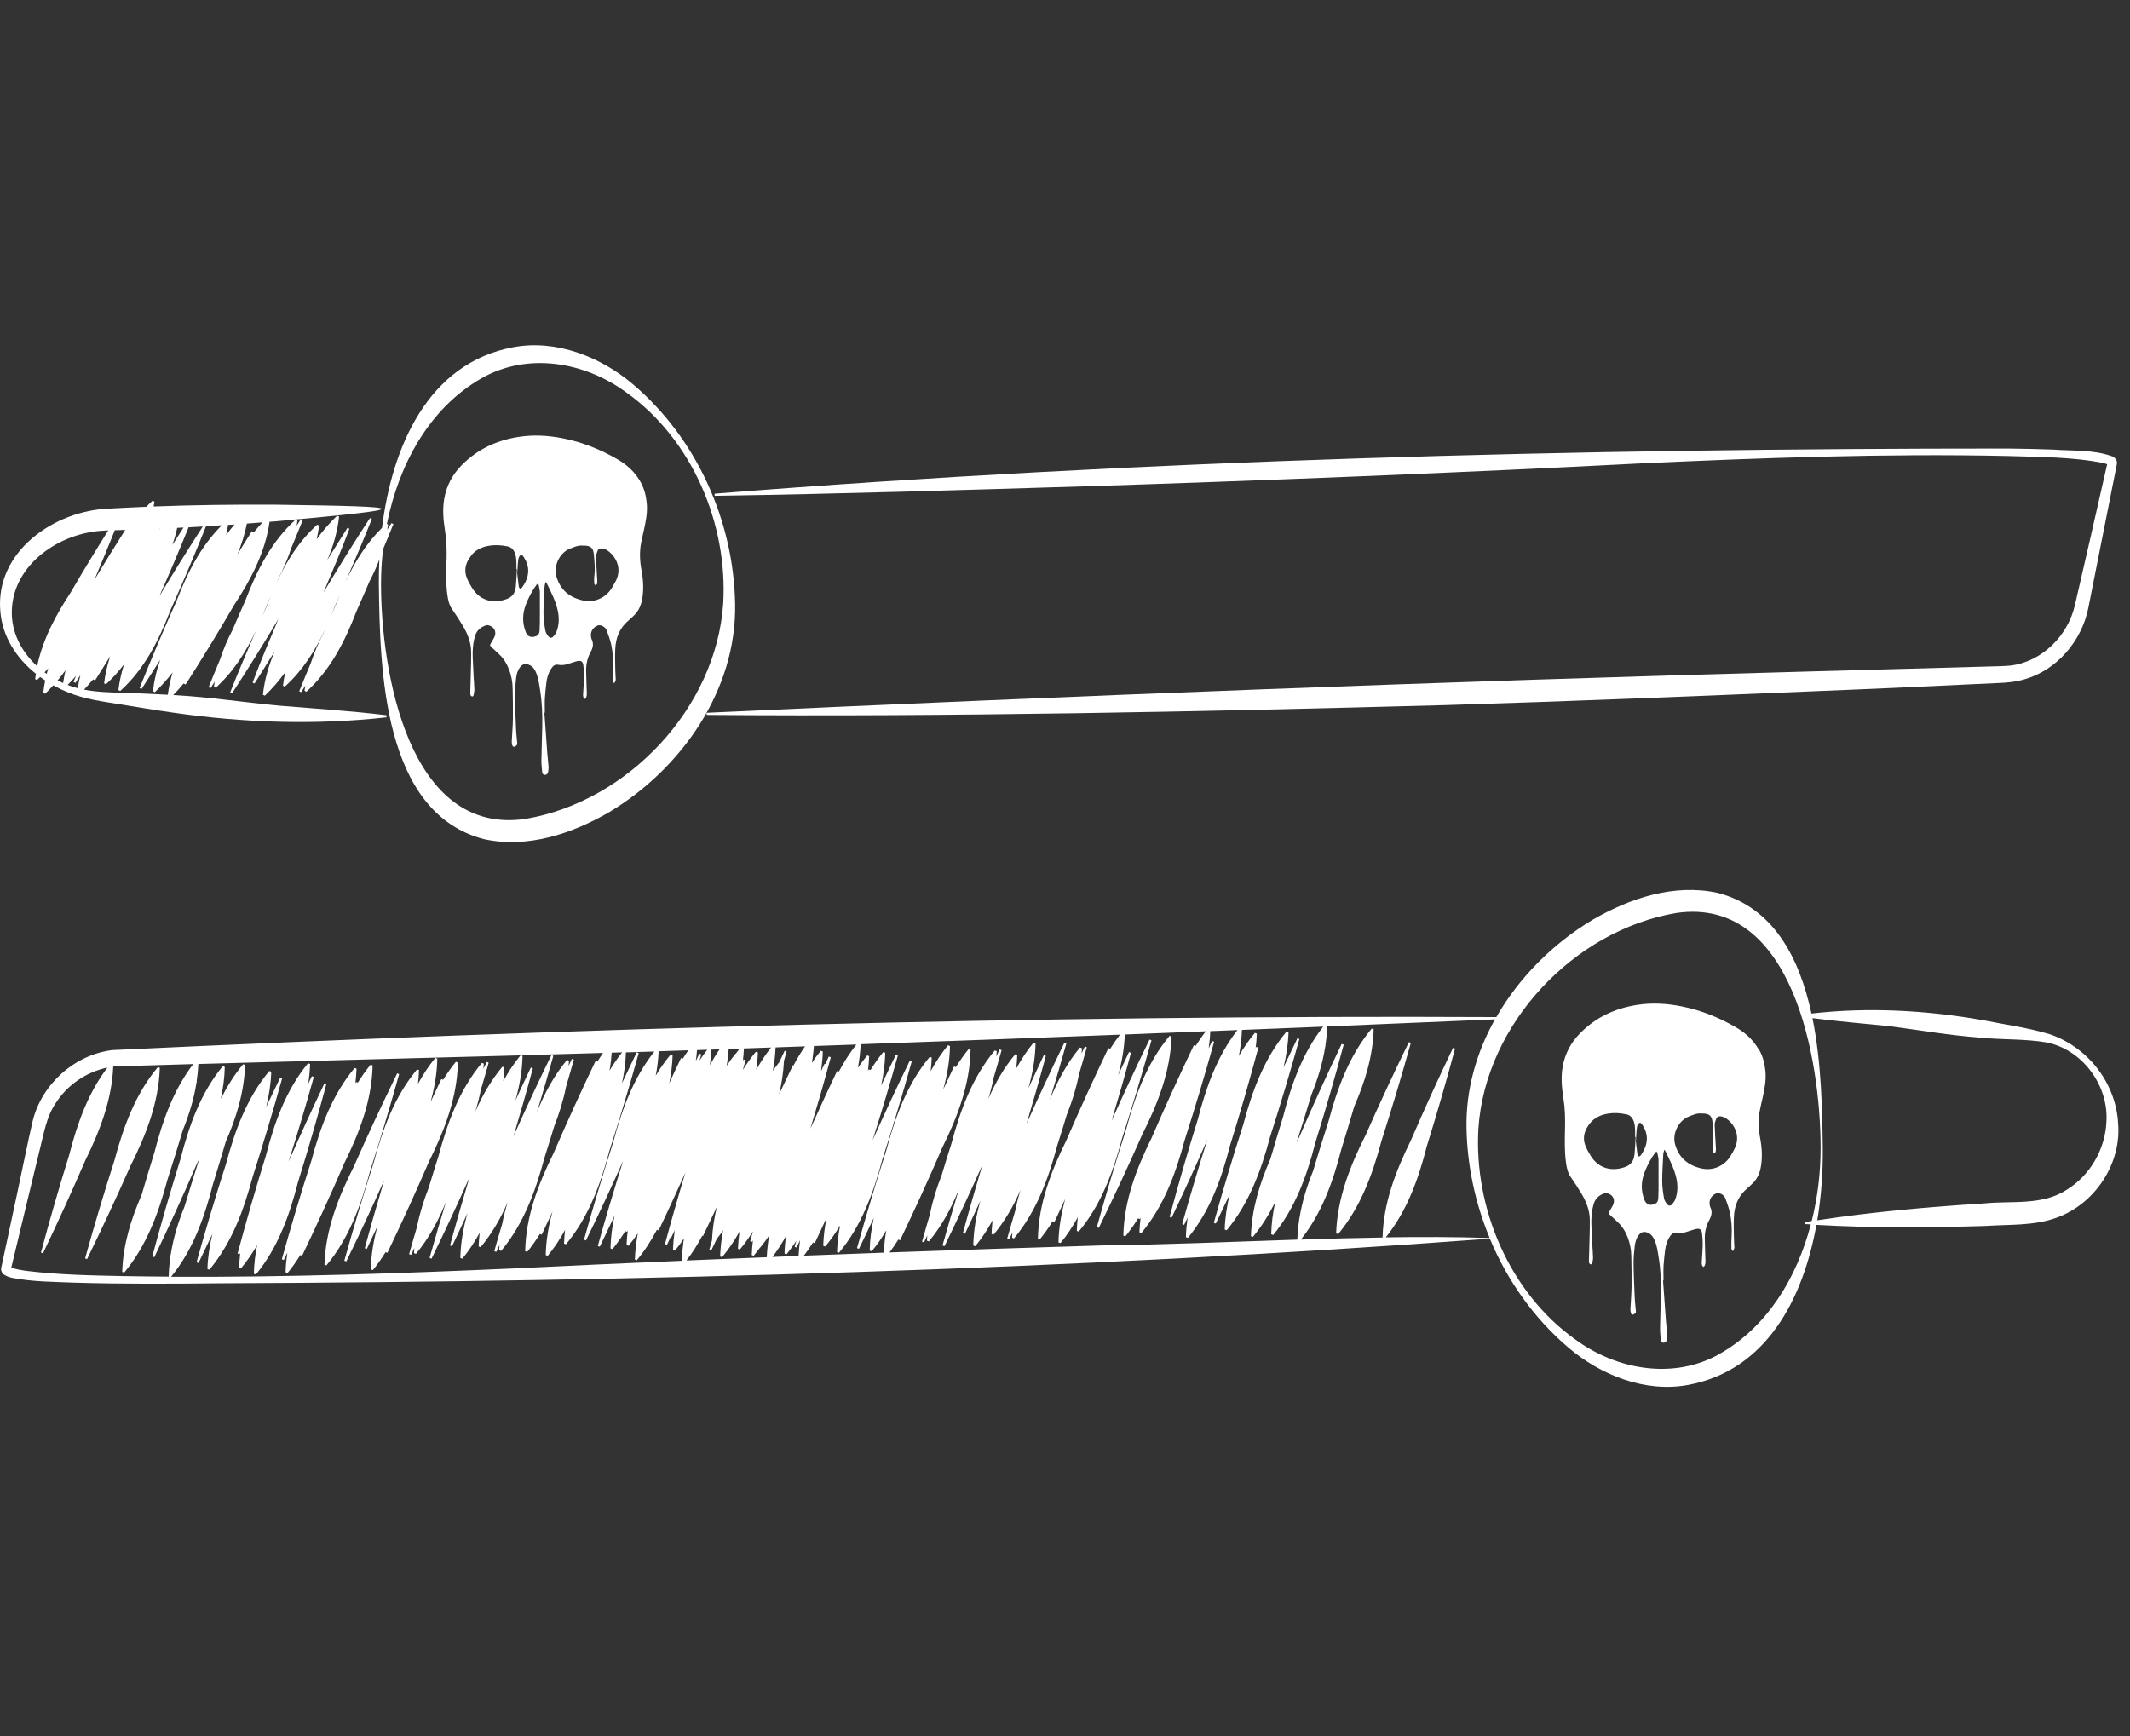 <svg width="184" height="150" viewBox="0 0 184 150" fill="none" xmlns="http://www.w3.org/2000/svg">
<rect x="0" y="0" width="184" height="150" fill="#333333" stroke="none"/>
<path d="M182.963 96.89C182.693 93.423 180.259 90.43 177.031 89.348C175.158 88.787 173.171 88.522 171.253 88.139C166.385 87.29 161.407 87.007 156.484 87.573C155.429 82.718 153.196 78.402 148.378 77.147C144.605 76.331 140.787 77.613 137.559 79.484C134.179 81.509 131.233 84.439 129.261 87.879C89.496 87.683 49.404 88.864 9.699 90.731C6.433 91.137 3.611 93.669 2.826 96.849C2.483 98.277 1.812 101.599 1.492 103.077L0.606 107.211L0.163 109.278L0.108 109.538C0.058 109.762 0.163 109.999 0.341 110.127C0.583 110.286 0.83 110.364 1.049 110.41C2.821 110.756 4.62 110.752 6.397 110.825C10.635 110.953 14.868 110.925 19.107 110.88C55.514 110.729 92.406 109.734 128.699 107.024C130.206 110.638 132.508 113.914 135.504 116.455C138.262 118.805 142.112 120.356 145.829 119.663C152.611 118.408 155.762 112.207 156.913 105.833C161.804 106.112 166.682 106.075 171.55 105.925C173.541 105.788 175.656 105.925 177.583 105.24C180.985 104.058 183.342 100.472 182.958 96.899L182.963 96.89ZM68.548 92.054L68.502 92.035C68.096 92.871 67.699 93.71 67.301 94.55C67.53 93.61 67.676 92.651 67.721 91.666C67.799 91.397 67.881 91.128 67.954 90.854L67.785 90.79C67.626 91.118 67.47 91.451 67.315 91.78C67.123 92.026 66.936 92.273 66.762 92.528C66.89 91.862 66.968 91.187 67 90.498C67.849 90.471 68.694 90.439 69.544 90.407C69.174 90.936 68.849 91.488 68.553 92.049L68.548 92.054ZM65.333 92.419C65.401 91.931 65.452 91.438 65.47 90.936L65.301 90.872C64.881 91.374 64.511 91.903 64.173 92.446C64.251 92.163 64.333 91.88 64.41 91.597L64.237 91.534C64.214 91.579 64.196 91.625 64.173 91.671C64.219 91.315 64.246 90.954 64.264 90.589C65.045 90.562 65.831 90.534 66.612 90.507C66.132 91.114 65.712 91.753 65.338 92.414L65.333 92.419ZM63.556 91.045L63.543 91.041C63.264 91.379 63.008 91.73 62.771 92.086C62.858 91.611 62.913 91.128 62.949 90.639C63.264 90.63 63.579 90.617 63.894 90.607C63.78 90.753 63.666 90.895 63.561 91.045H63.556ZM60.433 91.62C60.483 91.447 60.533 91.278 60.583 91.105L60.414 91.041C60.309 91.251 60.213 91.465 60.108 91.675C60.154 91.365 60.186 91.05 60.213 90.731C60.51 90.722 60.803 90.712 61.099 90.703C60.867 91 60.643 91.305 60.437 91.62H60.433ZM58.989 91.47C58.967 91.461 58.834 91.41 58.834 91.41C58.487 92.136 58.154 92.866 57.816 93.591C57.976 92.802 58.081 92.004 58.103 91.182L57.934 91.118C57.45 91.698 57.026 92.305 56.647 92.939C56.779 92.25 56.866 91.547 56.898 90.831C57.756 90.804 58.61 90.776 59.46 90.749C59.295 90.982 59.145 91.223 58.994 91.465L58.989 91.47ZM60.679 106.782L60.725 106.801C61.131 105.966 61.529 105.126 61.926 104.286C61.698 105.226 61.547 106.185 61.506 107.17C61.428 107.439 61.346 107.709 61.273 107.982L61.442 108.046C61.602 107.718 61.757 107.385 61.912 107.056C62.104 106.81 62.291 106.563 62.465 106.308C62.323 107.047 62.237 107.795 62.209 108.562L62.378 108.626C62.958 107.932 63.451 107.184 63.885 106.413C63.817 106.901 63.767 107.394 63.748 107.896L63.917 107.96C64.337 107.458 64.707 106.928 65.045 106.385C64.968 106.668 64.885 106.951 64.808 107.234L64.981 107.298C65.004 107.252 65.022 107.207 65.045 107.161C64.995 107.581 64.954 108.01 64.94 108.439L65.109 108.502C65.301 108.27 65.479 108.033 65.657 107.791C65.662 107.791 65.671 107.795 65.671 107.795C65.95 107.458 66.205 107.106 66.443 106.75C66.333 107.366 66.269 107.991 66.237 108.626C63.913 108.717 61.597 108.813 59.305 108.909C59.821 108.233 60.273 107.521 60.661 106.778L60.679 106.782ZM67.895 106.81C67.831 107.307 67.781 107.804 67.772 108.311L67.945 108.375C68.251 108.001 68.53 107.608 68.795 107.211C68.744 107.385 68.694 107.553 68.644 107.727L68.813 107.791C68.918 107.581 69.014 107.366 69.114 107.156C69.05 107.604 69.005 108.06 68.987 108.516C68.233 108.544 67.479 108.575 66.73 108.603C67.164 108.028 67.552 107.43 67.895 106.805V106.81ZM72.466 92.588C72.434 92.574 72.316 92.533 72.316 92.533C71.521 94.189 70.758 95.855 70.005 97.529C70.621 95.476 71.215 93.418 71.768 91.351L71.594 91.287C71.489 91.502 71.393 91.721 71.293 91.935C71.265 91.926 71.229 91.912 71.229 91.912C71.124 92.122 71.028 92.337 70.927 92.547C71.005 91.99 71.064 91.429 71.078 90.854L70.905 90.79C70.626 91.128 70.37 91.479 70.133 91.835C70.151 91.743 70.16 91.648 70.174 91.552C70.183 91.511 70.197 91.474 70.21 91.433C70.21 91.433 70.197 91.429 70.192 91.429C70.247 91.082 70.284 90.735 70.311 90.379C71.535 90.338 72.754 90.293 73.978 90.251C73.398 90.991 72.896 91.771 72.466 92.588ZM62.159 90.667C61.853 91.105 61.584 91.561 61.328 92.022C61.383 91.584 61.424 91.137 61.442 90.689C61.679 90.68 61.917 90.676 62.154 90.667C62.154 90.667 62.154 90.667 62.159 90.667ZM52.651 92.515C52.746 92.004 52.806 91.484 52.842 90.954C53.144 90.945 53.441 90.936 53.742 90.927C53.34 91.433 52.975 91.963 52.651 92.51V92.515ZM14.786 110.309C16.668 108.001 17.654 105.213 18.381 102.37C18.764 101.138 19.13 99.906 19.495 98.67C20.417 96.562 21.098 94.358 21.171 92.017L21.002 91.953C20.226 92.884 19.604 93.893 19.075 94.951C19.271 94.048 19.399 93.126 19.417 92.182L19.244 92.118C17.33 94.44 16.334 97.251 15.599 100.116C14.727 102.913 13.914 105.728 13.156 108.562L13.329 108.626C14.595 105.984 15.814 103.315 16.974 100.623C17.065 100.44 17.147 100.258 17.234 100.08C16.791 101.462 16.357 102.849 15.942 104.241C15.403 105.573 14.978 106.942 14.754 108.361C14.745 108.402 14.732 108.439 14.722 108.48C14.722 108.48 14.736 108.484 14.741 108.484C14.649 109.082 14.585 109.689 14.572 110.305C13.261 110.296 11.955 110.282 10.653 110.259C7.84 110.2 5.004 110.15 2.246 109.803C1.821 109.739 1.355 109.671 0.976 109.52C0.985 109.488 0.99 109.465 0.99 109.465C1.296 108.169 2.159 104.629 2.474 103.296L3.47 99.185C3.794 97.899 4.022 96.502 4.767 95.385C5.771 93.769 7.429 92.629 9.279 92.241C7.593 94.472 6.666 97.1 5.981 99.783C5.109 102.58 4.296 105.395 3.538 108.229L3.712 108.293C4.977 105.651 6.196 102.982 7.356 100.294C8.621 97.73 9.658 95.047 9.781 92.159C9.818 92.154 9.849 92.145 9.886 92.141C12.128 92.072 14.403 92.004 16.691 91.94C14.978 94.18 14.042 96.835 13.348 99.541C12.964 100.773 12.594 102.005 12.233 103.242C11.311 105.35 10.63 107.553 10.557 109.894L10.726 109.958C12.667 107.631 13.699 104.802 14.467 101.923C14.923 100.509 15.362 99.094 15.787 97.671C16.325 96.338 16.75 94.969 16.974 93.55C16.983 93.509 16.997 93.473 17.006 93.432C17.006 93.432 16.992 93.427 16.988 93.427C17.061 92.934 17.111 92.437 17.134 91.931C26.249 91.675 35.689 91.438 44.965 91.187C44.389 91.885 43.905 92.633 43.476 93.413C43.521 93.026 43.553 92.633 43.567 92.232L43.398 92.168C42.412 93.35 41.663 94.664 41.06 96.046C41.247 95.435 41.411 94.819 41.53 94.194C41.758 93.404 41.996 92.611 42.215 91.817L42.046 91.753C41.95 91.949 41.859 92.15 41.763 92.35C41.772 92.2 41.791 92.054 41.795 91.903L41.626 91.839C39.685 94.166 38.653 96.995 37.886 99.874C37.593 100.782 37.315 101.699 37.036 102.612C36.607 103.712 36.251 104.834 36.027 105.988C35.799 106.778 35.561 107.567 35.342 108.361L35.511 108.425C35.607 108.229 35.698 108.028 35.794 107.827C35.785 107.978 35.767 108.124 35.762 108.274L35.931 108.338C37.068 106.974 37.886 105.441 38.53 103.826C38.041 105.441 37.566 107.061 37.109 108.69L37.278 108.753C38.411 106.436 39.498 104.099 40.548 101.75C39.968 103.698 39.407 105.651 38.877 107.613L39.05 107.677C39.507 106.728 39.946 105.769 40.388 104.811C40.028 106.066 39.795 107.357 39.767 108.69L39.941 108.753C40.521 108.051 41.01 107.293 41.439 106.513C41.393 106.901 41.361 107.293 41.347 107.695L41.517 107.759C42.503 106.577 43.252 105.263 43.855 103.88C43.667 104.492 43.503 105.108 43.384 105.733C43.156 106.522 42.919 107.312 42.699 108.106L42.868 108.169C42.964 107.973 43.056 107.772 43.151 107.572C43.142 107.722 43.124 107.868 43.12 108.019L43.288 108.083C45.229 105.756 46.261 102.927 47.029 100.048C47.321 99.14 47.6 98.223 47.878 97.31C48.307 96.21 48.664 95.088 48.888 93.934C49.116 93.144 49.353 92.35 49.572 91.556L49.404 91.493C49.308 91.689 49.216 91.889 49.12 92.09C49.13 91.94 49.148 91.794 49.152 91.643L48.983 91.579C47.846 92.944 47.029 94.477 46.385 96.092C46.873 94.477 47.348 92.857 47.8 91.228L47.632 91.164C46.499 93.482 45.412 95.818 44.362 98.168C44.942 96.22 45.503 94.267 46.029 92.305L45.855 92.241C45.398 93.19 44.96 94.148 44.517 95.106C44.878 93.852 45.111 92.56 45.138 91.228C45.138 91.228 45.056 91.196 45.006 91.178C47.385 91.114 49.751 91.045 52.093 90.977C51.925 91.219 51.765 91.47 51.609 91.721C51.587 91.712 51.454 91.661 51.454 91.661C50.189 94.303 48.97 96.972 47.81 99.66C46.499 102.311 45.426 105.099 45.366 108.106L45.54 108.169C45.946 107.672 46.307 107.152 46.641 106.618C46.663 106.627 46.796 106.677 46.796 106.677C47.111 106.016 47.417 105.35 47.727 104.688C47.389 105.906 47.17 107.152 47.143 108.443L47.316 108.507C47.896 107.804 48.385 107.047 48.814 106.267C48.769 106.655 48.737 107.047 48.723 107.448L48.892 107.512C50.833 105.185 51.865 102.356 52.632 99.477C53.537 96.667 54.382 93.833 55.176 90.986L55.007 90.922C54.573 91.812 54.153 92.706 53.728 93.601C53.92 92.729 54.044 91.839 54.071 90.927C54.893 90.904 55.71 90.877 56.528 90.854C54.719 93.131 53.728 95.85 52.993 98.624C52.089 101.435 51.244 104.268 50.449 107.115L50.618 107.179C51.733 104.902 52.801 102.607 53.833 100.294C53.062 102.735 52.326 105.185 51.641 107.654L51.81 107.718C52.244 106.828 52.664 105.934 53.089 105.039C52.888 105.961 52.756 106.901 52.737 107.864L52.911 107.928C53.317 107.43 53.678 106.91 54.011 106.376C54.034 106.385 54.167 106.436 54.167 106.436C54.19 106.39 54.208 106.344 54.231 106.299C54.181 106.723 54.139 107.147 54.126 107.576L54.295 107.64C54.582 107.293 54.847 106.933 55.099 106.568C54.957 107.307 54.87 108.055 54.843 108.822L55.012 108.886C55.697 108.064 56.263 107.179 56.747 106.253C56.779 106.267 56.898 106.308 56.898 106.308C57.693 104.652 58.455 102.986 59.209 101.312C58.592 103.365 57.998 105.423 57.446 107.49L57.619 107.553C57.72 107.339 57.82 107.12 57.921 106.906C57.948 106.915 57.985 106.928 57.985 106.928C58.09 106.718 58.186 106.504 58.291 106.294C58.213 106.851 58.154 107.417 58.14 107.987L58.314 108.051C58.592 107.713 58.848 107.362 59.085 107.006C59.067 107.097 59.058 107.193 59.044 107.289C59.035 107.33 59.022 107.366 59.012 107.407C59.012 107.407 59.026 107.412 59.031 107.412C58.953 107.914 58.903 108.42 58.88 108.936C53.902 109.146 49.038 109.369 44.48 109.593C34.73 110.026 24.614 110.373 14.786 110.314V110.309ZM119.702 106.924C121.552 104.624 122.534 101.864 123.251 99.049C124.123 96.251 124.936 93.436 125.694 90.603L125.52 90.539C124.255 93.181 123.036 95.85 121.876 98.537C120.574 101.175 119.506 103.94 119.433 106.924C117.099 106.96 114.742 107.024 112.377 107.102C114.19 104.816 115.163 102.083 115.875 99.29C116.259 98.058 116.629 96.826 116.989 95.59C117.912 93.482 118.592 91.278 118.665 88.937L118.496 88.874C116.555 91.201 115.523 94.029 114.756 96.909C114.299 98.323 113.861 99.737 113.436 101.161C112.897 102.493 112.473 103.862 112.249 105.281C112.24 105.322 112.226 105.359 112.212 105.4C112.212 105.4 112.226 105.404 112.231 105.404C112.144 105.966 112.089 106.531 112.071 107.106C106.421 107.293 100.736 107.54 95.21 107.608C89.437 107.782 83.199 107.987 76.837 108.215C77.111 107.855 77.367 107.485 77.6 107.102C77.623 107.111 77.755 107.161 77.755 107.161C79.02 104.519 80.239 101.85 81.399 99.162C82.71 96.512 83.783 93.724 83.843 90.717L83.669 90.653C83.263 91.15 82.902 91.671 82.569 92.204C82.546 92.195 82.413 92.145 82.413 92.145C82.098 92.807 81.792 93.473 81.481 94.134C81.82 92.916 82.039 91.671 82.066 90.379L81.893 90.315C81.313 91.018 80.824 91.775 80.395 92.556C80.44 92.168 80.472 91.775 80.486 91.379L80.317 91.315C78.376 93.642 77.344 96.471 76.577 99.35C75.672 102.16 74.828 104.994 74.033 107.841L74.202 107.905C74.636 107.015 75.056 106.121 75.481 105.226C75.28 106.148 75.147 107.088 75.129 108.051L75.302 108.115C75.778 107.54 76.193 106.933 76.563 106.308C76.449 106.937 76.376 107.581 76.348 108.233C74.056 108.315 71.749 108.402 69.443 108.493C69.726 108.124 69.987 107.745 70.229 107.353C70.251 107.362 70.384 107.412 70.384 107.412C70.731 106.686 71.064 105.956 71.402 105.231C71.243 106.02 71.138 106.819 71.115 107.64L71.284 107.704C71.768 107.125 72.192 106.518 72.572 105.883C72.425 106.636 72.334 107.398 72.307 108.179L72.476 108.242C74.416 105.915 75.449 103.086 76.216 100.207C77.12 97.397 77.965 94.563 78.76 91.716L78.591 91.652C77.476 93.929 76.408 96.224 75.376 98.537C76.147 96.096 76.883 93.646 77.568 91.178L77.399 91.114C76.965 92.004 76.545 92.898 76.12 93.792C76.321 92.871 76.453 91.931 76.472 90.968L76.298 90.904C75.892 91.401 75.531 91.921 75.198 92.455C75.175 92.446 75.042 92.396 75.042 92.396C75.019 92.442 75.001 92.487 74.978 92.533C75.028 92.109 75.07 91.684 75.083 91.255L74.914 91.191C74.627 91.538 74.362 91.899 74.111 92.264C74.238 91.597 74.316 90.918 74.348 90.224C81.815 89.96 89.286 89.686 96.753 89.398C96.447 89.795 96.164 90.201 95.904 90.621C95.881 90.612 95.749 90.562 95.749 90.562C94.484 93.204 93.264 95.873 92.104 98.56C90.793 101.211 89.72 103.999 89.661 107.006L89.834 107.07C90.241 106.572 90.602 106.052 90.935 105.518C90.958 105.528 91.09 105.578 91.09 105.578C91.405 104.916 91.711 104.25 92.022 103.588C91.684 104.807 91.465 106.052 91.437 107.344L91.611 107.407C92.191 106.705 92.68 105.947 93.109 105.167C93.063 105.555 93.031 105.947 93.018 106.349L93.186 106.413C95.127 104.086 96.16 101.257 96.927 98.378C97.831 95.567 98.676 92.734 99.471 89.886L99.302 89.823C98.169 92.141 97.082 94.477 96.032 96.826C96.612 94.878 97.173 92.925 97.703 90.963L97.53 90.899C97.215 91.561 96.909 92.227 96.598 92.889C96.913 91.753 97.119 90.585 97.169 89.385C99.503 89.293 101.832 89.202 104.165 89.106C103.846 89.517 103.553 89.937 103.284 90.375C103.261 90.366 103.129 90.315 103.129 90.315C101.864 92.957 100.644 95.626 99.484 98.314C98.174 100.965 97.1 103.753 97.041 106.759L97.215 106.823C97.621 106.326 97.982 105.806 98.315 105.272C98.338 105.281 98.47 105.331 98.47 105.331C98.493 105.286 98.511 105.24 98.534 105.194C98.484 105.614 98.443 106.043 98.429 106.472L98.598 106.536C100.539 104.209 101.571 101.38 102.339 98.501C103.243 95.69 104.088 92.857 104.882 90.01L104.713 89.946C104.608 90.156 104.512 90.37 104.412 90.58C104.481 90.092 104.531 89.594 104.549 89.093C105.33 89.061 106.115 89.029 106.896 89.001C105.138 91.264 104.184 93.957 103.48 96.699C102.608 99.496 101.795 102.311 101.037 105.144L101.211 105.208C102.284 102.972 103.307 100.718 104.302 98.451C103.535 100.878 102.804 103.315 102.124 105.769L102.293 105.833C102.398 105.623 102.494 105.409 102.594 105.199C102.517 105.756 102.457 106.317 102.444 106.892L102.617 106.956C104.531 104.633 105.526 101.823 106.262 98.957C107.134 96.16 107.947 93.345 108.705 90.512L108.531 90.448C108.509 90.493 108.49 90.539 108.467 90.585C108.518 90.16 108.559 89.736 108.572 89.307L108.403 89.243C107.878 89.873 107.422 90.543 107.02 91.237C107.166 90.502 107.257 89.754 107.285 88.988C109.623 88.892 111.961 88.801 114.304 88.705C112.523 90.977 111.559 93.687 110.851 96.452C110.468 97.684 110.102 98.916 109.737 100.153C108.815 102.261 108.134 104.464 108.061 106.805L108.23 106.869C109.006 105.938 109.627 104.93 110.157 103.871C109.961 104.775 109.833 105.696 109.815 106.641L109.988 106.705C111.902 104.382 112.897 101.572 113.633 98.706C114.505 95.909 115.318 93.094 116.076 90.261L115.902 90.197C114.637 92.839 113.418 95.508 112.258 98.195C112.167 98.378 112.084 98.56 111.998 98.738C112.441 97.356 112.874 95.969 113.29 94.577C113.829 93.245 114.254 91.876 114.477 90.457C114.487 90.416 114.5 90.379 114.514 90.338C114.514 90.338 114.5 90.334 114.496 90.334C114.578 89.791 114.633 89.243 114.651 88.686C119.483 88.486 124.315 88.285 129.142 88.075C127.543 90.936 126.621 94.144 126.685 97.47C126.744 100.718 127.438 103.958 128.685 106.965C125.749 106.869 122.744 106.864 119.702 106.91V106.924ZM148.601 116.957C144.628 119.234 139.687 118.399 136.061 115.721C130.384 111.664 127.311 104.369 127.712 97.506C128.315 88.477 135.933 80.401 144.779 78.89C154.922 77.389 157.279 91.698 157.274 99.213C157.274 101.275 157.027 103.42 156.507 105.5C156.324 105.528 156.137 105.555 155.954 105.582L155.963 105.765C156.119 105.774 156.274 105.783 156.429 105.792C155.228 110.369 152.698 114.607 148.597 116.953L148.601 116.957ZM181.963 96.913C181.867 99.29 180.547 101.553 178.551 102.79C176.432 104.177 173.87 103.739 171.459 103.972C166.627 104.282 161.8 104.702 156.986 105.436C157.343 103.315 157.48 101.184 157.461 99.222C157.42 96.014 157.356 91.849 156.571 87.97C158.854 88.267 161.138 88.445 163.385 88.686C165.901 89.02 168.486 89.467 171.057 89.654C172.971 89.85 174.93 89.745 176.825 90.074C179.912 90.712 182.164 93.801 181.963 96.918V96.913Z" fill="white"/>
<path d="M38.558 48.439C38.54 49.415 38.508 50.392 38.641 51.359C38.7 51.81 38.787 52.258 39.061 52.645C39.376 53.097 39.677 53.563 39.96 54.033C40.385 54.735 40.691 55.488 40.7 56.319C40.709 57.154 40.673 57.993 40.654 58.828C40.645 59.184 40.632 59.544 40.623 59.9C40.623 59.964 40.632 60.037 40.664 60.092C40.691 60.138 40.75 60.179 40.801 60.179C40.833 60.179 40.897 60.119 40.906 60.078C40.942 59.919 40.983 59.754 40.979 59.59C40.974 59.243 40.938 58.901 40.919 58.554C40.892 58.016 40.869 57.477 40.842 56.934C40.805 56.255 40.846 55.579 41.047 54.922C41.193 54.452 41.531 54.188 41.974 54.033C42.038 54.01 42.116 54.005 42.184 54.023C42.732 54.156 42.938 54.626 42.673 55.118C42.577 55.292 42.477 55.461 42.376 55.634C42.317 55.73 42.335 55.803 42.417 55.88C42.632 56.072 42.837 56.273 43.047 56.465C43.472 56.843 43.764 57.309 43.97 57.838C44.171 58.363 44.276 58.906 44.285 59.467C44.299 60.347 44.322 61.228 44.308 62.109C44.299 62.766 44.239 63.418 44.208 64.071C44.203 64.166 44.221 64.267 44.244 64.363C44.267 64.472 44.344 64.554 44.459 64.518C44.541 64.49 44.609 64.413 44.669 64.34C44.696 64.303 44.682 64.235 44.678 64.18C44.646 63.783 44.591 63.391 44.578 62.994C44.536 62.036 44.491 61.077 44.482 60.119C44.477 59.613 44.523 59.106 44.582 58.604C44.623 58.262 44.71 57.92 44.934 57.637C45.144 57.377 45.367 57.313 45.678 57.432C45.934 57.528 46.107 57.706 46.231 57.947C46.496 58.477 46.564 59.052 46.655 59.622C46.824 60.658 46.861 61.703 46.843 62.752C46.824 63.728 46.783 64.7 46.77 65.677C46.765 66.028 46.806 66.379 46.838 66.731C46.852 66.845 46.925 66.954 47.066 66.95C47.217 66.95 47.318 66.858 47.345 66.712C47.372 66.562 47.395 66.407 47.386 66.256C47.359 65.855 47.304 65.458 47.276 65.056C47.19 63.897 47.108 62.738 47.025 61.579C47.039 61.579 47.053 61.579 47.066 61.579C47.066 61.155 47.048 60.731 47.071 60.306C47.094 59.877 47.149 59.453 47.194 59.024C47.245 58.563 47.372 58.13 47.637 57.742C47.774 57.541 47.957 57.382 48.213 57.436C48.482 57.496 48.738 57.464 48.994 57.391C49.286 57.304 49.569 57.195 49.861 57.126C50.181 57.048 50.346 57.149 50.391 57.473C50.437 57.806 50.46 58.144 50.455 58.477C50.446 58.988 50.396 59.499 50.368 60.01C50.368 60.087 50.373 60.165 50.396 60.238C50.414 60.297 50.464 60.352 50.496 60.407C50.546 60.356 50.615 60.32 50.638 60.261C50.674 60.16 50.697 60.046 50.693 59.941C50.674 59.289 50.642 58.632 50.633 57.979C50.624 57.409 50.734 56.861 51.012 56.36C51.218 55.99 51.314 55.616 51.099 55.214C51.085 55.187 51.081 55.15 51.072 55.118C50.962 54.639 51.177 54.224 51.638 54.042C51.711 54.014 51.811 54.01 51.894 54.033C52.14 54.101 52.332 54.261 52.419 54.498C52.56 54.881 52.707 55.274 52.793 55.675C52.935 56.328 52.99 56.989 52.953 57.66C52.93 58.039 52.921 58.417 52.93 58.796C52.93 58.883 53.017 58.965 53.067 59.047C53.108 58.951 53.15 58.86 53.191 58.764C53.191 58.755 53.191 58.741 53.191 58.732C53.177 58.436 53.154 58.139 53.15 57.843C53.14 57.249 53.118 56.652 53.15 56.058C53.195 55.114 53.515 54.288 54.25 53.654C54.406 53.522 54.552 53.38 54.702 53.239C55.095 52.878 55.333 52.431 55.442 51.92C55.629 51.044 55.579 50.163 55.419 49.292C55.273 48.502 55.232 47.718 55.378 46.928C55.447 46.55 55.543 46.175 55.625 45.801C55.789 45.035 55.949 44.277 55.871 43.479C55.807 42.822 55.652 42.206 55.323 41.627C54.848 40.782 54.159 40.157 53.337 39.683C51.871 38.834 50.313 38.204 48.642 37.876C47.359 37.62 46.075 37.547 44.778 37.753C42.883 38.054 41.225 38.825 39.869 40.208C39.07 41.024 38.563 41.987 38.371 43.114C38.216 44.022 38.298 44.934 38.44 45.829C38.581 46.696 38.595 47.558 38.577 48.429L38.558 48.439ZM49.309 47.38C49.633 47.257 49.953 47.106 50.313 47.143H50.428C51.008 47.143 51.245 47.325 51.3 47.9C51.364 48.539 51.419 49.182 51.337 49.826C51.309 50.031 51.332 50.241 51.341 50.451C51.341 50.492 51.41 50.533 51.446 50.574C51.492 50.533 51.565 50.501 51.574 50.451C51.597 50.346 51.597 50.232 51.592 50.127C51.556 49.461 51.505 48.799 51.487 48.133C51.483 47.95 51.556 47.754 51.629 47.581C51.702 47.412 51.862 47.362 52.044 47.394C52.378 47.453 52.629 47.654 52.848 47.887C53.474 48.562 53.611 49.465 53.159 50.264C53.044 50.465 52.94 50.674 52.816 50.866C52.291 51.664 51.337 52.112 50.318 51.874C49.172 51.61 48.386 50.953 48.062 49.798C47.797 48.845 48.373 47.718 49.304 47.371L49.309 47.38ZM47.044 50.688C47.048 50.56 47.098 50.437 47.135 50.273C47.194 50.355 47.231 50.387 47.249 50.433C47.61 51.181 47.998 51.92 48.176 52.737C48.309 53.344 48.309 53.955 48.089 54.544C48.03 54.708 47.916 54.863 47.802 54.995C47.674 55.141 47.496 55.141 47.372 54.986C47.258 54.836 47.139 54.662 47.108 54.484C47.025 53.992 46.948 53.494 46.948 52.997C46.948 52.226 47.002 51.459 47.039 50.688H47.044ZM46.345 50.533C46.377 50.492 46.422 50.465 46.464 50.433C46.491 50.478 46.532 50.519 46.541 50.569C46.578 50.729 46.601 50.893 46.637 51.112C46.637 51.77 46.637 52.486 46.637 53.202C46.637 53.617 46.637 54.037 46.614 54.452C46.596 54.827 46.441 54.972 46.048 55.032C45.779 55.073 45.541 54.922 45.422 54.626C45.103 53.818 45.121 53.02 45.436 52.212C45.669 51.614 45.966 51.048 46.345 50.533ZM44.774 48.338C44.792 48.206 44.87 48.019 44.97 47.969C45.121 47.9 45.212 48.087 45.285 48.201C45.71 48.868 45.737 49.566 45.395 50.273C45.313 50.442 45.212 50.601 45.107 50.752C45.071 50.807 44.989 50.861 44.929 50.857C44.888 50.857 44.829 50.757 44.819 50.697C44.76 50.277 44.715 49.858 44.678 49.529C44.715 49.068 44.724 48.699 44.774 48.334V48.338ZM40.714 47.982C41.116 47.485 41.673 47.243 42.299 47.147C42.819 47.065 43.326 47.106 43.842 47.211C44.125 47.266 44.303 47.426 44.427 47.668C44.596 47.992 44.6 48.343 44.609 48.699C44.609 48.858 44.609 49.018 44.609 49.178C44.623 49.178 44.641 49.178 44.655 49.178C44.623 49.693 44.605 50.209 44.555 50.725C44.504 51.213 44.276 51.573 43.783 51.756C42.614 52.189 41.467 51.911 40.778 50.798C40.6 50.515 40.435 50.218 40.316 49.908C40.042 49.191 40.266 48.553 40.723 47.987L40.714 47.982Z" fill="white"/>
<path d="M151.941 90.703C151.466 89.859 150.776 89.234 149.954 88.759C148.488 87.911 146.931 87.281 145.259 86.953C143.976 86.697 142.693 86.624 141.396 86.829C139.5 87.13 137.843 87.902 136.486 89.284C135.687 90.101 135.18 91.064 134.988 92.191C134.833 93.099 134.915 94.011 135.057 94.905C135.198 95.772 135.212 96.639 135.194 97.506C135.175 98.483 135.143 99.459 135.276 100.426C135.335 100.878 135.422 101.325 135.696 101.713C136.011 102.165 136.313 102.63 136.596 103.1C137.02 103.803 137.326 104.556 137.336 105.386C137.345 106.221 137.308 107.061 137.29 107.896C137.281 108.251 137.267 108.612 137.258 108.968C137.258 109.032 137.267 109.105 137.299 109.159C137.326 109.205 137.386 109.246 137.436 109.246C137.468 109.246 137.532 109.187 137.541 109.146C137.578 108.986 137.619 108.822 137.614 108.658C137.61 108.311 137.573 107.969 137.555 107.622C137.527 107.083 137.505 106.545 137.477 106.002C137.441 105.322 137.482 104.647 137.683 103.99C137.829 103.52 138.167 103.255 138.61 103.1C138.674 103.077 138.751 103.073 138.82 103.091C139.368 103.223 139.573 103.693 139.309 104.186C139.213 104.359 139.112 104.528 139.012 104.702C138.952 104.797 138.971 104.87 139.053 104.948C139.267 105.14 139.473 105.34 139.683 105.532C140.108 105.911 140.4 106.376 140.606 106.905C140.806 107.43 140.912 107.973 140.921 108.534C140.934 109.415 140.957 110.296 140.943 111.176C140.934 111.833 140.875 112.486 140.843 113.138C140.838 113.234 140.857 113.334 140.88 113.43C140.902 113.54 140.98 113.622 141.094 113.585C141.176 113.558 141.245 113.48 141.304 113.407C141.332 113.371 141.318 113.302 141.313 113.248C141.281 112.851 141.227 112.458 141.213 112.061C141.172 111.103 141.126 110.145 141.117 109.187C141.112 108.68 141.158 108.174 141.217 107.672C141.259 107.33 141.345 106.988 141.569 106.705C141.779 106.445 142.003 106.381 142.314 106.499C142.569 106.595 142.743 106.773 142.866 107.015C143.131 107.544 143.2 108.119 143.291 108.689C143.46 109.725 143.496 110.77 143.478 111.82C143.46 112.796 143.419 113.768 143.405 114.744C143.4 115.096 143.442 115.447 143.474 115.798C143.487 115.912 143.56 116.022 143.702 116.017C143.853 116.017 143.953 115.926 143.98 115.78C144.008 115.629 144.031 115.474 144.022 115.319C143.994 114.918 143.939 114.521 143.912 114.119C143.825 112.96 143.743 111.801 143.661 110.642H143.702C143.702 110.213 143.684 109.789 143.706 109.369C143.729 108.94 143.784 108.516 143.83 108.087C143.88 107.626 144.008 107.193 144.273 106.805C144.41 106.604 144.592 106.445 144.848 106.504C145.118 106.563 145.373 106.531 145.629 106.458C145.921 106.372 146.205 106.262 146.497 106.194C146.817 106.116 146.981 106.216 147.027 106.54C147.072 106.873 147.095 107.211 147.091 107.544C147.081 108.055 147.031 108.566 147.004 109.077C147.004 109.155 147.008 109.232 147.031 109.305C147.049 109.365 147.1 109.42 147.132 109.474C147.182 109.424 147.25 109.388 147.273 109.328C147.31 109.228 147.333 109.114 147.328 109.009C147.31 108.356 147.278 107.699 147.269 107.047C147.26 106.477 147.369 105.929 147.648 105.427C147.853 105.058 147.949 104.683 147.734 104.282C147.721 104.254 147.716 104.218 147.707 104.186C147.597 103.707 147.812 103.292 148.273 103.109C148.346 103.082 148.447 103.077 148.529 103.1C148.776 103.169 148.968 103.328 149.054 103.566C149.196 103.949 149.342 104.341 149.429 104.743C149.57 105.395 149.625 106.061 149.589 106.727C149.566 107.106 149.557 107.485 149.566 107.864C149.566 107.95 149.653 108.032 149.703 108.115C149.744 108.019 149.785 107.927 149.826 107.832C149.826 107.823 149.826 107.809 149.826 107.8C149.812 107.503 149.79 107.207 149.785 106.91C149.776 106.317 149.753 105.719 149.785 105.126C149.831 104.181 150.15 103.356 150.886 102.721C151.041 102.589 151.187 102.448 151.338 102.306C151.731 101.946 151.968 101.499 152.078 100.988C152.265 100.112 152.215 99.231 152.055 98.359C151.909 97.57 151.868 96.785 152.014 95.996C152.082 95.617 152.178 95.243 152.26 94.869C152.425 94.107 152.585 93.345 152.507 92.546C152.443 91.889 152.288 91.273 151.959 90.694L151.941 90.703ZM141.186 99.788C141.135 100.276 140.907 100.636 140.414 100.819C139.245 101.252 138.098 100.974 137.409 99.861C137.231 99.578 137.066 99.281 136.947 98.971C136.673 98.254 136.897 97.616 137.354 97.05C137.756 96.553 138.313 96.311 138.939 96.215C139.459 96.133 139.966 96.174 140.482 96.279C140.765 96.334 140.943 96.493 141.067 96.735C141.236 97.059 141.24 97.41 141.249 97.766C141.249 97.926 141.249 98.086 141.249 98.245C141.263 98.245 141.281 98.245 141.295 98.245C141.263 98.761 141.245 99.276 141.195 99.792L141.186 99.788ZM141.565 99.924C141.523 99.924 141.464 99.824 141.455 99.765C141.396 99.345 141.35 98.925 141.313 98.597C141.35 98.136 141.359 97.766 141.409 97.401C141.428 97.269 141.505 97.082 141.606 97.032C141.756 96.963 141.848 97.15 141.921 97.264C142.346 97.93 142.373 98.629 142.03 99.336C141.948 99.505 141.848 99.664 141.743 99.815C141.706 99.87 141.624 99.924 141.565 99.92V99.924ZM143.273 102.265C143.273 102.68 143.273 103.1 143.25 103.515C143.231 103.889 143.076 104.035 142.683 104.095C142.414 104.136 142.177 103.985 142.058 103.689C141.738 102.881 141.756 102.083 142.071 101.275C142.304 100.677 142.601 100.112 142.98 99.596C143.012 99.555 143.058 99.528 143.099 99.496C143.126 99.541 143.168 99.582 143.177 99.632C143.213 99.792 143.236 99.956 143.273 100.175C143.273 100.832 143.273 101.549 143.273 102.265ZM144.729 103.607C144.67 103.771 144.556 103.926 144.442 104.058C144.314 104.204 144.136 104.204 144.012 104.049C143.898 103.899 143.78 103.725 143.748 103.547C143.665 103.054 143.588 102.557 143.588 102.06C143.588 101.289 143.643 100.522 143.679 99.751C143.684 99.623 143.734 99.5 143.77 99.336C143.83 99.418 143.866 99.45 143.885 99.496C144.245 100.244 144.634 100.983 144.812 101.8C144.944 102.407 144.944 103.018 144.725 103.607H144.729ZM149.799 99.34C149.685 99.541 149.58 99.751 149.456 99.943C148.931 100.741 147.977 101.188 146.958 100.951C145.812 100.686 145.026 100.029 144.702 98.875C144.437 97.921 145.013 96.794 145.944 96.448C146.268 96.324 146.588 96.174 146.949 96.21C146.985 96.21 147.027 96.21 147.063 96.21C147.643 96.21 147.881 96.393 147.935 96.968C147.999 97.607 148.054 98.25 147.972 98.893C147.945 99.099 147.967 99.308 147.977 99.518C147.977 99.559 148.045 99.6 148.082 99.642C148.127 99.6 148.2 99.569 148.209 99.518C148.232 99.413 148.232 99.299 148.228 99.194C148.191 98.528 148.141 97.867 148.123 97.201C148.118 97.018 148.191 96.822 148.264 96.648C148.337 96.48 148.497 96.429 148.68 96.461C149.013 96.521 149.264 96.721 149.484 96.954C150.109 97.629 150.246 98.533 149.794 99.331L149.799 99.34Z" fill="white"/>
<path d="M93.666 42.023C108.518 41.553 126.662 40.828 141.5 40.052C151.99 39.564 162.924 39.172 173.396 39.4C176.195 39.495 179.045 39.468 181.753 40.02C181.849 40.048 181.954 40.08 182.027 40.111C181.168 43.899 180.118 48.516 179.241 52.285C178.629 54.95 176.373 57.203 173.624 57.514C173.332 57.532 173.039 57.559 172.692 57.564L156.74 58.007C124.826 58.864 92.94 60.114 61.045 61.588V61.771C81.984 61.944 103.956 61.492 124.899 60.922C135.536 60.603 146.168 60.165 156.799 59.722C162.115 59.512 167.431 59.261 172.747 59.01C173.418 58.987 174.218 58.905 174.88 58.696C177.702 57.897 179.826 55.369 180.397 52.545C181.114 48.959 182.009 44.391 182.726 40.805L182.822 40.317L182.845 40.194L182.858 40.134C182.858 40.134 182.872 40.075 182.872 39.97C182.858 39.692 182.685 39.555 182.516 39.45C180.876 38.834 179.086 38.975 177.396 38.848C176.063 38.797 174.729 38.77 173.396 38.756C136.276 38.756 98.727 39.715 61.73 42.657L61.739 42.84C72.385 42.68 83.021 42.347 93.653 42.023H93.666Z" fill="white"/>
<path d="M3.105 58.221C3.082 58.372 3.05 58.522 3.036 58.677L3.201 58.759C3.292 58.673 3.379 58.581 3.466 58.495C3.607 58.6 3.753 58.7 3.904 58.796C3.836 59.147 3.776 59.498 3.735 59.859L3.9 59.941C4.146 59.708 4.379 59.462 4.603 59.216C5.009 59.439 5.425 59.64 5.85 59.809C7.293 60.416 8.878 60.612 10.403 60.858C11.919 61.109 13.435 61.36 14.956 61.575C21.053 62.455 27.25 62.665 33.384 61.981V61.798C30.324 61.424 27.259 61.237 24.227 60.981C21.24 60.708 18.116 60.229 15.116 60.064C15.066 60.064 15.015 60.06 14.965 60.055C15.285 59.727 15.591 59.385 15.879 59.033C15.879 59.042 15.874 59.051 15.87 59.06L16.034 59.143C17.491 56.866 18.902 54.557 20.258 52.221C21.697 50.04 22.916 47.704 23.286 45.085C23.473 45.071 23.656 45.057 23.843 45.044C36.115 43.921 35.95 43.775 23.788 43.606C20.281 43.588 16.774 43.629 13.271 43.762C13.294 43.62 13.326 43.483 13.339 43.342C13.339 43.342 13.175 43.26 13.18 43.26C12.992 43.429 12.814 43.611 12.641 43.789C11.568 43.835 10.494 43.885 9.426 43.944C4.699 44.113 -0.416 47.645 0.027 52.796C0.196 55.013 1.429 56.88 3.105 58.221ZM3.854 58.089C3.959 57.975 4.059 57.861 4.16 57.746C4.114 57.902 4.078 58.066 4.037 58.225C3.973 58.18 3.913 58.134 3.854 58.089ZM10.06 45.81C10.312 45.806 10.567 45.792 10.819 45.788C9.91 47.216 9.024 48.657 8.151 50.108C8.754 48.68 9.348 47.252 9.919 45.81C9.969 45.81 10.019 45.81 10.056 45.81H10.06ZM14.892 47.088C15.057 46.604 15.198 46.111 15.308 45.61C15.49 45.6 15.673 45.591 15.851 45.582C15.531 46.084 15.207 46.581 14.892 47.088ZM16.29 45.564C16.701 45.541 17.112 45.518 17.518 45.495C16.23 47.48 14.979 49.488 13.764 51.518C14.641 49.547 15.481 47.562 16.29 45.564ZM13.855 45.683C13.837 45.71 13.823 45.737 13.805 45.76C13.81 45.733 13.819 45.71 13.823 45.683C13.833 45.683 13.842 45.683 13.855 45.683ZM5.662 57.911C5.576 58.276 5.507 58.645 5.452 59.02C5.293 58.951 5.133 58.873 4.977 58.791C5.219 58.508 5.443 58.212 5.662 57.911ZM5.845 59.179C6.092 58.928 6.334 58.673 6.562 58.408C6.494 58.581 6.421 58.75 6.352 58.924L6.516 59.006C6.663 58.787 6.8 58.559 6.941 58.34C6.85 58.709 6.777 59.083 6.717 59.462C6.498 59.403 6.279 59.339 6.06 59.261C5.987 59.239 5.918 59.206 5.85 59.179H5.845ZM10.517 59.859C9.416 59.822 8.325 59.795 7.261 59.585C7.539 59.293 7.804 58.992 8.056 58.682C8.056 58.691 8.046 58.7 8.046 58.709L8.211 58.791C8.654 58.098 9.088 57.395 9.521 56.697C9.275 57.454 9.088 58.235 8.992 59.042C8.992 59.042 9.156 59.124 9.152 59.124C9.736 58.595 10.248 58.02 10.713 57.409C10.49 58.125 10.321 58.86 10.225 59.622C10.225 59.622 10.389 59.704 10.385 59.704C12.472 57.819 13.723 55.333 14.71 52.759C15.792 50.355 16.815 47.923 17.797 45.473C18.253 45.445 18.71 45.413 19.162 45.386C17.326 47.216 16.171 49.524 15.253 51.92C14.134 54.407 13.075 56.921 12.061 59.453L12.225 59.535C12.773 58.696 13.303 57.851 13.837 57.007C13.536 57.883 13.317 58.782 13.211 59.727L13.376 59.809C13.933 59.275 14.445 58.705 14.91 58.102C14.723 58.727 14.582 59.371 14.495 60.028C13.17 59.955 11.841 59.9 10.508 59.85L10.517 59.859ZM19.541 46.235C19.605 45.947 19.655 45.651 19.701 45.354C19.884 45.34 20.071 45.331 20.254 45.318C20.003 45.614 19.77 45.92 19.541 46.23V46.235ZM21.916 46.007C21.916 46.007 21.921 45.988 21.925 45.979L21.761 45.897C21.336 46.563 20.921 47.239 20.505 47.909C20.861 47.051 21.149 46.162 21.327 45.24C21.779 45.208 22.231 45.172 22.683 45.135C22.414 45.413 22.163 45.705 21.916 46.007ZM8.955 45.851C9.056 45.842 9.202 45.833 9.353 45.829C8.247 47.594 7.16 49.374 6.115 51.176C4.818 53.147 3.69 55.242 3.21 57.564C1.863 56.327 0.963 54.635 1.022 52.759C1.137 48.721 5.197 46.02 8.955 45.851Z" fill="white"/>
<path d="M117.968 98.076C116.625 100.741 115.52 103.538 115.424 106.568L115.593 106.632C117.534 104.305 118.566 101.476 119.333 98.597C120.237 95.786 121.082 92.953 121.877 90.105L121.708 90.041C120.411 92.697 119.16 95.375 117.968 98.076Z" fill="white"/>
<path d="M112.249 89.772L112.08 89.708C111.674 90.543 111.277 91.383 110.879 92.222C111.117 91.237 111.277 90.228 111.309 89.193L111.14 89.129C109.199 91.456 108.166 94.285 107.399 97.164C106.495 99.975 105.65 102.808 104.855 105.655L105.024 105.719C105.431 104.884 105.828 104.044 106.226 103.205C105.988 104.191 105.828 105.199 105.796 106.235L105.965 106.298C107.906 103.971 108.938 101.143 109.706 98.263C110.61 95.453 111.455 92.619 112.249 89.772Z" fill="white"/>
<path d="M92.191 96.233C92.62 95.134 92.977 94.011 93.2 92.857C93.429 92.067 93.666 91.278 93.885 90.484L93.716 90.42C93.621 90.617 93.529 90.817 93.433 91.018C93.442 90.868 93.461 90.722 93.465 90.571L93.296 90.507C92.159 91.871 91.342 93.404 90.698 95.02C91.186 93.404 91.661 91.785 92.118 90.156L91.949 90.092C90.817 92.41 89.73 94.746 88.679 97.096C89.259 95.147 89.821 93.195 90.346 91.233L90.173 91.169C89.716 92.118 89.277 93.076 88.835 94.034C89.195 92.779 89.428 91.488 89.456 90.156L89.282 90.092C88.702 90.794 88.213 91.552 87.784 92.332C87.83 91.944 87.862 91.552 87.875 91.15L87.706 91.087C86.72 92.268 85.971 93.582 85.368 94.965C85.555 94.353 85.72 93.737 85.839 93.112C86.067 92.323 86.304 91.534 86.524 90.74L86.355 90.676C86.259 90.872 86.167 91.073 86.072 91.273C86.081 91.123 86.099 90.977 86.103 90.826L85.934 90.763C83.993 93.09 82.961 95.918 82.194 98.797C81.902 99.706 81.623 100.623 81.345 101.535C80.915 102.635 80.559 103.757 80.335 104.912C80.107 105.701 79.87 106.49 79.65 107.284L79.819 107.348C79.915 107.152 80.007 106.951 80.103 106.75C80.093 106.901 80.075 107.047 80.07 107.198L80.24 107.261C81.377 105.897 82.194 104.364 82.838 102.749C82.349 104.364 81.874 105.984 81.418 107.613L81.587 107.677C82.719 105.359 83.806 103.023 84.857 100.673C84.277 102.621 83.715 104.574 83.185 106.536L83.359 106.6C83.815 105.651 84.254 104.693 84.697 103.734C84.336 104.989 84.103 106.28 84.076 107.613L84.249 107.677C84.829 106.974 85.318 106.217 85.747 105.436C85.701 105.824 85.67 106.217 85.656 106.618L85.825 106.682C86.811 105.5 87.56 104.186 88.163 102.804C87.976 103.415 87.811 104.031 87.688 104.656C87.46 105.445 87.222 106.235 87.003 107.029L87.172 107.093C87.268 106.896 87.359 106.696 87.455 106.495C87.446 106.645 87.428 106.791 87.423 106.942L87.592 107.006C89.533 104.679 90.565 101.85 91.333 98.971C91.625 98.063 91.903 97.146 92.182 96.233H92.191Z" fill="white"/>
<path d="M101.203 89.567L101.034 89.503C99.093 91.83 98.061 94.659 97.294 97.538C96.389 100.349 95.545 103.182 94.75 106.029L94.919 106.093C96.216 103.438 97.467 100.759 98.659 98.058C100.002 95.393 101.107 92.597 101.203 89.567Z" fill="white"/>
<path d="M34.48 92.807L34.311 92.743C33.014 95.398 31.763 98.076 30.571 100.778C29.228 103.442 28.123 106.239 28.027 109.269L28.196 109.333C30.137 107.006 31.169 104.177 31.937 101.298C32.841 98.487 33.686 95.654 34.48 92.807Z" fill="white"/>
<path d="M28.196 93.678L28.022 93.614C26.954 95.85 25.926 98.104 24.93 100.372C25.698 97.944 26.428 95.508 27.109 93.053L26.94 92.989C26.835 93.199 26.739 93.413 26.634 93.623C26.712 93.067 26.771 92.501 26.785 91.931L26.611 91.867C24.698 94.189 23.702 97 22.967 99.865C22.095 102.662 21.282 105.477 20.523 108.311L20.697 108.375C20.72 108.329 20.738 108.283 20.761 108.238C20.711 108.662 20.67 109.086 20.656 109.515L20.825 109.579C21.35 108.95 21.807 108.279 22.209 107.585C22.049 108.393 21.948 109.214 21.93 110.058L22.104 110.122C24.017 107.8 25.013 104.989 25.748 102.124C26.62 99.327 27.433 96.512 28.191 93.678H28.196Z" fill="white"/>
<path d="M24.372 93.18L24.203 93.117C23.797 93.952 23.4 94.791 23.002 95.631C23.24 94.645 23.4 93.637 23.432 92.601L23.263 92.537C21.322 94.864 20.29 97.693 19.522 100.572C18.618 103.383 17.773 106.216 16.979 109.063L17.148 109.127C17.554 108.292 17.951 107.453 18.349 106.613C18.111 107.599 17.951 108.607 17.919 109.643L18.088 109.707C20.029 107.38 21.061 104.551 21.829 101.672C22.733 98.861 23.578 96.028 24.372 93.18Z" fill="white"/>
<path d="M13.805 92.264L13.636 92.2C11.695 94.527 10.663 97.356 9.895 100.235C8.991 103.045 8.146 105.879 7.352 108.726L7.521 108.79C8.818 106.134 10.069 103.456 11.261 100.755C12.604 98.09 13.709 95.293 13.805 92.264Z" fill="white"/>
<path d="M29.744 100.499C31.055 97.848 32.128 95.061 32.187 92.054L32.014 91.99C31.607 92.487 31.246 93.007 30.913 93.541C30.89 93.532 30.758 93.482 30.758 93.482C30.735 93.527 30.716 93.573 30.694 93.619C30.744 93.194 30.785 92.77 30.799 92.341L30.63 92.277C28.689 94.604 27.657 97.433 26.89 100.312C25.985 103.123 25.14 105.956 24.346 108.803L24.515 108.867C24.62 108.657 24.716 108.443 24.821 108.233C24.743 108.79 24.684 109.356 24.67 109.926L24.843 109.99C25.25 109.492 25.611 108.972 25.944 108.438C25.967 108.448 26.099 108.498 26.099 108.498C27.364 105.856 28.584 103.187 29.744 100.499Z" fill="white"/>
<path d="M37.111 100.253C38.421 97.602 39.495 94.814 39.554 91.807L39.38 91.743C38.974 92.241 38.613 92.761 38.28 93.295C38.257 93.286 38.124 93.235 38.124 93.235C37.809 93.897 37.503 94.563 37.193 95.225C37.531 94.007 37.75 92.761 37.777 91.47L37.604 91.406C37.024 92.108 36.535 92.866 36.106 93.646C36.151 93.258 36.184 92.866 36.197 92.464L36.028 92.4C34.087 94.727 33.055 97.556 32.288 100.435C31.384 103.246 30.539 106.08 29.744 108.927L29.913 108.991C31.046 106.673 32.133 104.337 33.183 101.987C32.603 103.935 32.041 105.888 31.512 107.85L31.685 107.914C32 107.252 32.306 106.586 32.617 105.924C32.279 107.143 32.06 108.388 32.032 109.68L32.206 109.743C32.612 109.246 32.973 108.726 33.306 108.192C33.329 108.201 33.462 108.251 33.462 108.251C34.727 105.61 35.946 102.94 37.106 100.253H37.111Z" fill="white"/>
<path d="M29.868 50.227C30.64 48.443 31.398 46.654 32.12 44.847L31.955 44.765C30.576 46.878 29.242 49.022 27.95 51.185C28.717 49.364 29.489 47.539 30.183 45.687L30.019 45.605C29.43 46.531 28.85 47.462 28.274 48.392C28.781 47.202 29.151 45.956 29.293 44.637L29.128 44.555C28.471 45.18 27.886 45.865 27.356 46.59C27.443 46.207 27.516 45.815 27.562 45.418C27.562 45.418 27.397 45.336 27.402 45.336C25.854 46.732 24.767 48.465 23.904 50.318C23.968 50.177 24.032 50.031 24.091 49.889C24.516 49.077 24.876 48.233 25.16 47.361C25.493 46.554 25.831 45.751 26.155 44.938L25.991 44.856C25.867 45.048 25.749 45.24 25.625 45.427C25.648 45.276 25.68 45.13 25.698 44.98C25.698 44.98 25.534 44.898 25.539 44.898C23.451 46.782 22.2 49.269 21.214 51.842C20.83 52.7 20.46 53.562 20.086 54.429C19.661 55.241 19.3 56.085 19.017 56.957C18.684 57.764 18.346 58.567 18.021 59.38L18.186 59.462C18.309 59.27 18.428 59.078 18.551 58.891C18.528 59.042 18.496 59.188 18.478 59.339C18.478 59.339 18.643 59.421 18.638 59.421C20.186 58.025 21.273 56.291 22.136 54.438C21.364 56.222 20.606 58.011 19.885 59.818L20.049 59.9C21.428 57.787 22.762 55.643 24.054 53.48C23.287 55.3 22.515 57.126 21.821 58.978L21.986 59.06C22.575 58.134 23.155 57.203 23.73 56.272C23.223 57.463 22.853 58.709 22.712 60.028L22.876 60.11C23.534 59.484 24.118 58.8 24.648 58.075C24.561 58.458 24.488 58.85 24.443 59.247C24.443 59.247 24.607 59.329 24.602 59.329C26.151 57.933 27.238 56.199 28.101 54.347C28.037 54.488 27.973 54.634 27.913 54.776C27.489 55.588 27.128 56.432 26.845 57.304C26.511 58.111 26.173 58.914 25.849 59.726L26.014 59.809C26.137 59.617 26.256 59.425 26.379 59.238C26.356 59.389 26.324 59.535 26.306 59.685C26.306 59.685 26.47 59.767 26.466 59.767C28.553 57.883 29.804 55.396 30.791 52.823C31.174 51.965 31.544 51.103 31.919 50.236C32.238 49.624 32.526 48.995 32.768 48.352C32.736 49.059 32.722 49.757 32.727 50.437C32.818 57.792 33.038 70.225 41.81 72.507C45.583 73.323 49.401 72.041 52.63 70.171C58.873 66.429 63.65 59.608 63.503 52.166C63.376 45.002 60.174 37.866 54.68 33.203C51.922 30.853 48.072 29.302 44.354 29.996C36.938 31.369 33.864 38.647 33.001 45.609C31.649 46.942 30.658 48.534 29.868 50.231V50.227ZM22.648 53.275C22.757 53.005 22.867 52.741 22.972 52.467C23.123 52.139 23.26 51.801 23.406 51.472C23.296 51.742 23.187 52.006 23.082 52.28C22.931 52.608 22.794 52.946 22.648 53.275ZM28.927 52.38C29.078 52.052 29.215 51.714 29.361 51.386C29.252 51.655 29.142 51.919 29.037 52.193C28.886 52.522 28.749 52.859 28.603 53.188C28.713 52.919 28.822 52.654 28.927 52.38ZM41.587 32.688C45.56 30.411 50.501 31.246 54.127 33.924C59.804 37.98 62.878 45.276 62.476 52.139C61.873 61.168 54.255 69.244 45.409 70.754C35.266 72.256 32.91 57.947 32.914 50.432C32.914 49.456 32.974 48.461 33.088 47.466C33.389 46.741 33.691 46.015 33.983 45.285L33.818 45.203C33.695 45.395 33.576 45.586 33.453 45.773C33.476 45.623 33.508 45.477 33.526 45.326C33.526 45.326 33.467 45.294 33.421 45.272C34.449 40.161 37.061 35.279 41.587 32.688Z" fill="white"/>
</svg>
